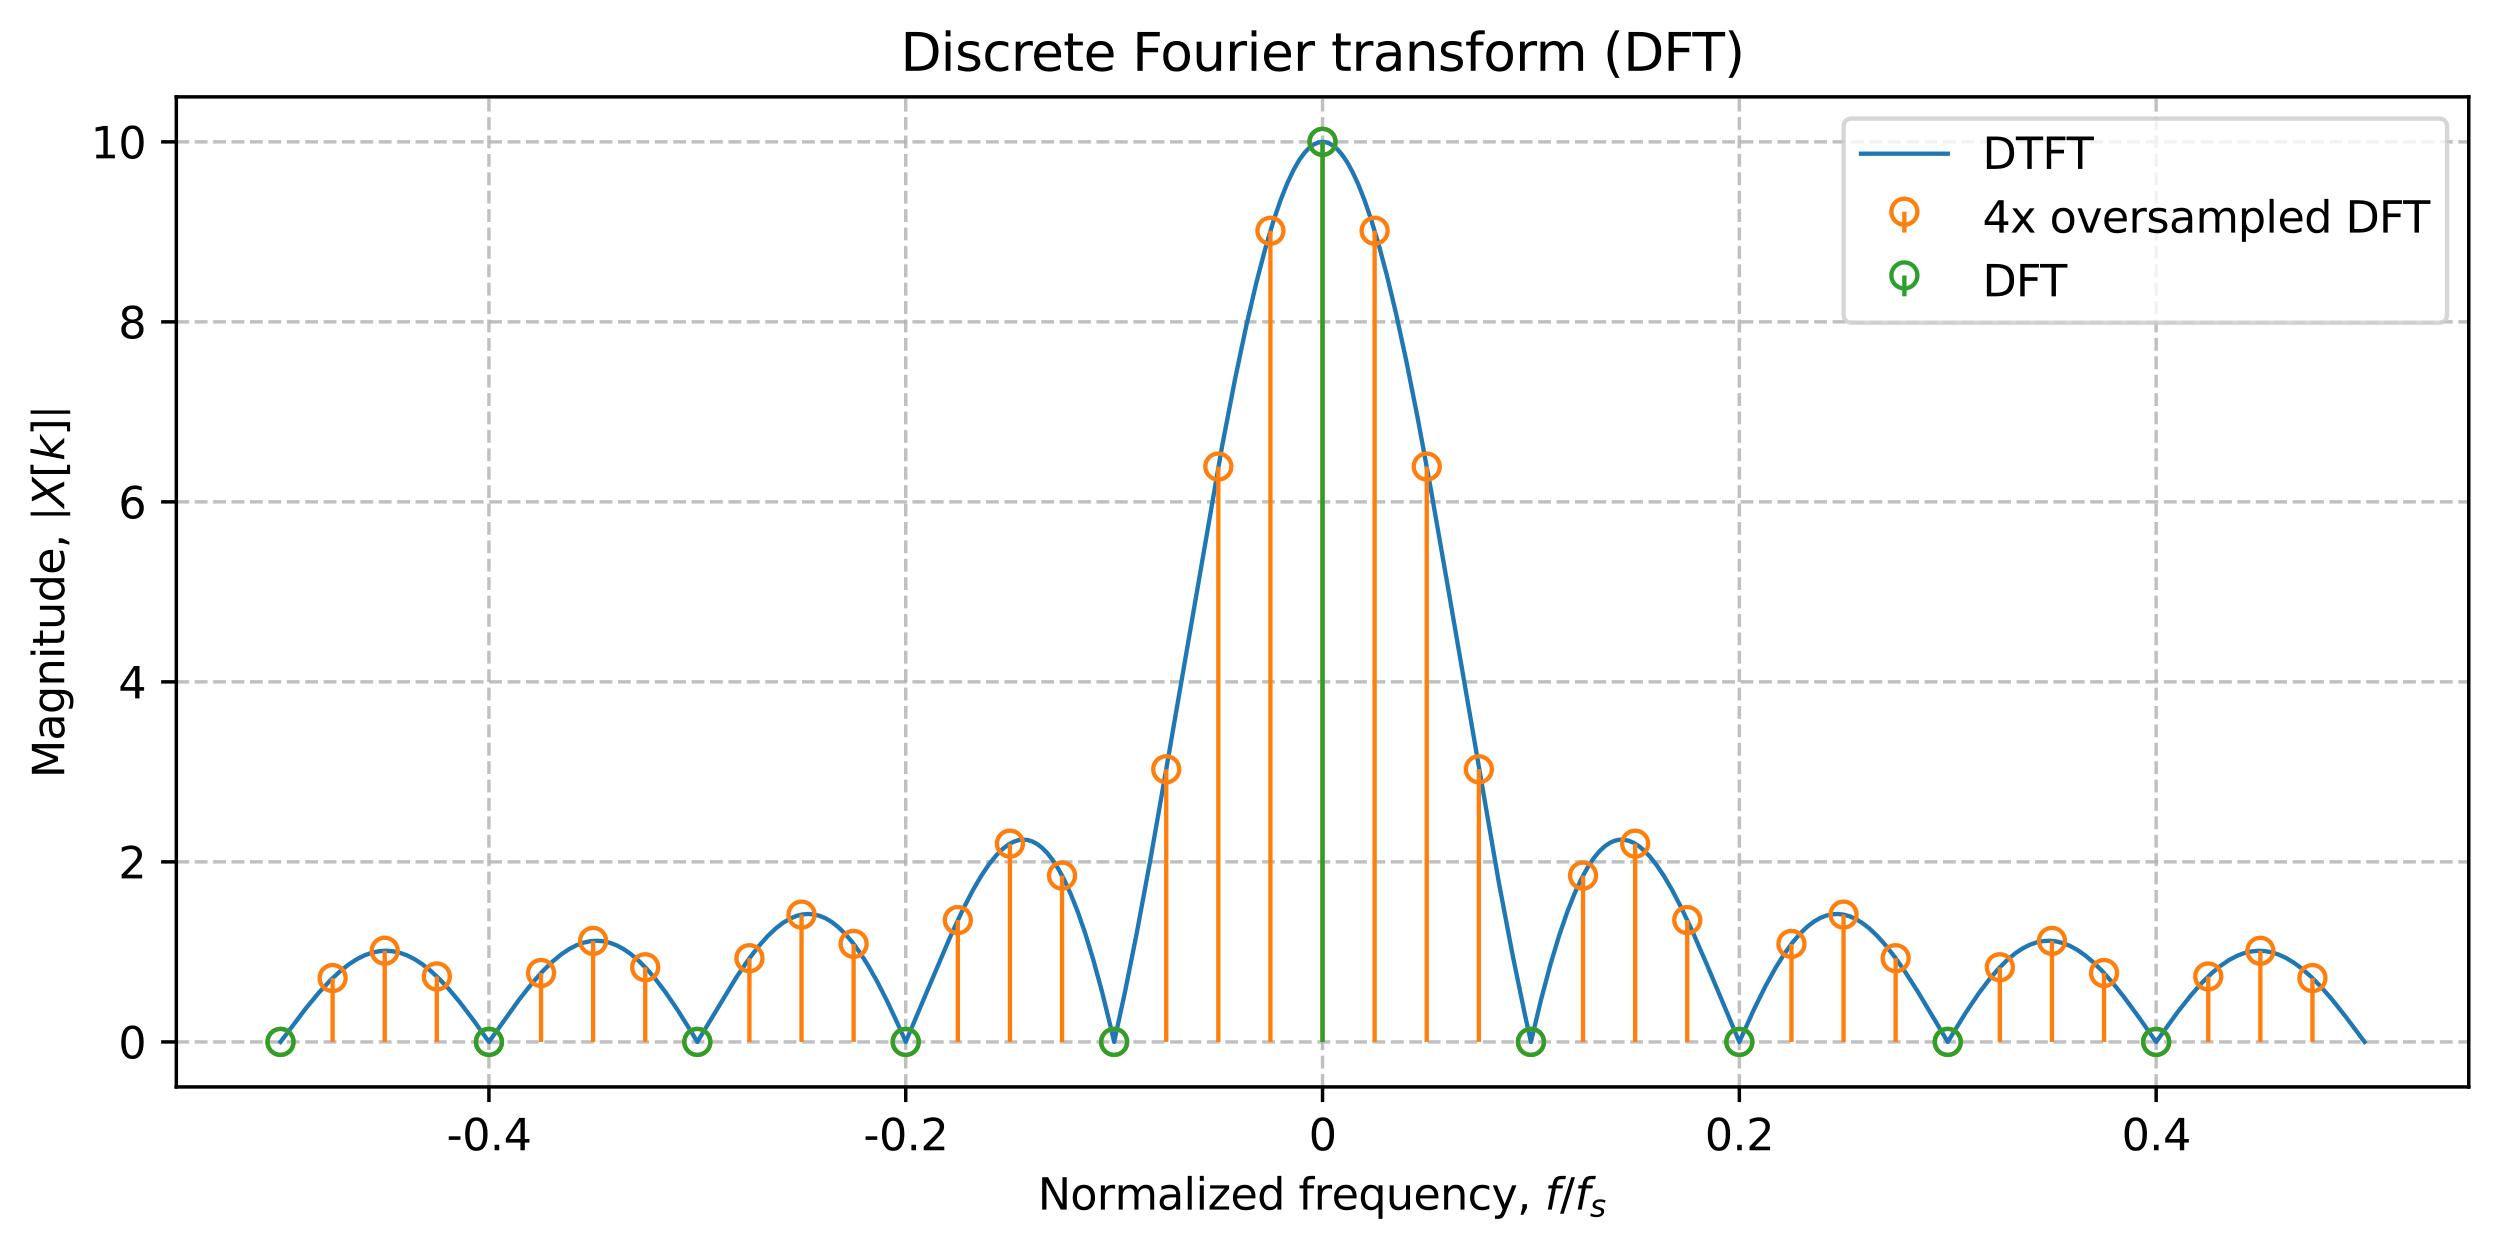 <?xml version="1.0" encoding="utf-8" standalone="no"?>
<!DOCTYPE svg PUBLIC "-//W3C//DTD SVG 1.1//EN"
  "http://www.w3.org/Graphics/SVG/1.1/DTD/svg11.dtd">
<svg xmlns:xlink="http://www.w3.org/1999/xlink" width="576pt" height="288pt" viewBox="0 0 576 288" xmlns="http://www.w3.org/2000/svg" version="1.1">
 <defs>
  <style type="text/css">*{stroke-linejoin: round; stroke-linecap: butt}</style>
 </defs>
 <g id="figure_1">
  <g id="patch_1">
   <path d="M 0 288 
L 576 288 
L 576 0 
L 0 0 
z
" style="fill: #ffffff"/>
  </g>
  <g id="axes_1">
   <g id="patch_2">
    <path d="M 40.625 250.422 
L 568.8 250.422 
L 568.8 22.318 
L 40.625 22.318 
z
" style="fill: #ffffff"/>
   </g>
   <g id="matplotlib.axis_1">
    <g id="xtick_1">
     <g id="line2d_1">
      <path d="M 112.649 250.422 
L 112.649 22.318 
" clip-path="url(#p7cb2b5f58c)" style="fill: none; stroke-dasharray: 2.96,1.28; stroke-dashoffset: 0; stroke: #b0b0b0; stroke-opacity: 0.8; stroke-width: 0.8"/>
     </g>
     <g id="line2d_2">
      <defs>
       <path id="mbdc175f877" d="M 0 0 
L 0 3.5 
" style="stroke: #000000; stroke-width: 0.8"/>
      </defs>
      <g>
       <use xlink:href="#mbdc175f877" x="112.649" y="250.422" style="stroke: #000000; stroke-width: 0.8"/>
      </g>
     </g>
     <g id="text_1">
      <!-- -0.4 -->
      <g transform="translate(102.893 265.02) scale(0.1 -0.1)">
       <defs>
        <path id="DejaVuSans-2d" d="M 313 2009 
L 1997 2009 
L 1997 1497 
L 313 1497 
L 313 2009 
z
" transform="scale(0.016)"/>
        <path id="DejaVuSans-30" d="M 2034 4250 
Q 1547 4250 1301 3770 
Q 1056 3291 1056 2328 
Q 1056 1369 1301 889 
Q 1547 409 2034 409 
Q 2525 409 2770 889 
Q 3016 1369 3016 2328 
Q 3016 3291 2770 3770 
Q 2525 4250 2034 4250 
z
M 2034 4750 
Q 2819 4750 3233 4129 
Q 3647 3509 3647 2328 
Q 3647 1150 3233 529 
Q 2819 -91 2034 -91 
Q 1250 -91 836 529 
Q 422 1150 422 2328 
Q 422 3509 836 4129 
Q 1250 4750 2034 4750 
z
" transform="scale(0.016)"/>
        <path id="DejaVuSans-2e" d="M 684 794 
L 1344 794 
L 1344 0 
L 684 0 
L 684 794 
z
" transform="scale(0.016)"/>
        <path id="DejaVuSans-34" d="M 2419 4116 
L 825 1625 
L 2419 1625 
L 2419 4116 
z
M 2253 4666 
L 3047 4666 
L 3047 1625 
L 3713 1625 
L 3713 1100 
L 3047 1100 
L 3047 0 
L 2419 0 
L 2419 1100 
L 313 1100 
L 313 1709 
L 2253 4666 
z
" transform="scale(0.016)"/>
       </defs>
       <use xlink:href="#DejaVuSans-2d"/>
       <use xlink:href="#DejaVuSans-30" transform="translate(36.084 0)"/>
       <use xlink:href="#DejaVuSans-2e" transform="translate(99.707 0)"/>
       <use xlink:href="#DejaVuSans-34" transform="translate(131.494 0)"/>
      </g>
     </g>
    </g>
    <g id="xtick_2">
     <g id="line2d_3">
      <path d="M 208.681 250.422 
L 208.681 22.318 
" clip-path="url(#p7cb2b5f58c)" style="fill: none; stroke-dasharray: 2.96,1.28; stroke-dashoffset: 0; stroke: #b0b0b0; stroke-opacity: 0.8; stroke-width: 0.8"/>
     </g>
     <g id="line2d_4">
      <g>
       <use xlink:href="#mbdc175f877" x="208.681" y="250.422" style="stroke: #000000; stroke-width: 0.8"/>
      </g>
     </g>
     <g id="text_2">
      <!-- -0.2 -->
      <g transform="translate(198.925 265.02) scale(0.1 -0.1)">
       <defs>
        <path id="DejaVuSans-32" d="M 1228 531 
L 3431 531 
L 3431 0 
L 469 0 
L 469 531 
Q 828 903 1448 1529 
Q 2069 2156 2228 2338 
Q 2531 2678 2651 2914 
Q 2772 3150 2772 3378 
Q 2772 3750 2511 3984 
Q 2250 4219 1831 4219 
Q 1534 4219 1204 4116 
Q 875 4013 500 3803 
L 500 4441 
Q 881 4594 1212 4672 
Q 1544 4750 1819 4750 
Q 2544 4750 2975 4387 
Q 3406 4025 3406 3419 
Q 3406 3131 3298 2873 
Q 3191 2616 2906 2266 
Q 2828 2175 2409 1742 
Q 1991 1309 1228 531 
z
" transform="scale(0.016)"/>
       </defs>
       <use xlink:href="#DejaVuSans-2d"/>
       <use xlink:href="#DejaVuSans-30" transform="translate(36.084 0)"/>
       <use xlink:href="#DejaVuSans-2e" transform="translate(99.707 0)"/>
       <use xlink:href="#DejaVuSans-32" transform="translate(131.494 0)"/>
      </g>
     </g>
    </g>
    <g id="xtick_3">
     <g id="line2d_5">
      <path d="M 304.713 250.422 
L 304.713 22.318 
" clip-path="url(#p7cb2b5f58c)" style="fill: none; stroke-dasharray: 2.96,1.28; stroke-dashoffset: 0; stroke: #b0b0b0; stroke-opacity: 0.8; stroke-width: 0.8"/>
     </g>
     <g id="line2d_6">
      <g>
       <use xlink:href="#mbdc175f877" x="304.713" y="250.422" style="stroke: #000000; stroke-width: 0.8"/>
      </g>
     </g>
     <g id="text_3">
      <!-- 0 -->
      <g transform="translate(301.531 265.02) scale(0.1 -0.1)">
       <use xlink:href="#DejaVuSans-30"/>
      </g>
     </g>
    </g>
    <g id="xtick_4">
     <g id="line2d_7">
      <path d="M 400.745 250.422 
L 400.745 22.318 
" clip-path="url(#p7cb2b5f58c)" style="fill: none; stroke-dasharray: 2.96,1.28; stroke-dashoffset: 0; stroke: #b0b0b0; stroke-opacity: 0.8; stroke-width: 0.8"/>
     </g>
     <g id="line2d_8">
      <g>
       <use xlink:href="#mbdc175f877" x="400.745" y="250.422" style="stroke: #000000; stroke-width: 0.8"/>
      </g>
     </g>
     <g id="text_4">
      <!-- 0.2 -->
      <g transform="translate(392.793 265.02) scale(0.1 -0.1)">
       <use xlink:href="#DejaVuSans-30"/>
       <use xlink:href="#DejaVuSans-2e" transform="translate(63.623 0)"/>
       <use xlink:href="#DejaVuSans-32" transform="translate(95.41 0)"/>
      </g>
     </g>
    </g>
    <g id="xtick_5">
     <g id="line2d_9">
      <path d="M 496.777 250.422 
L 496.777 22.318 
" clip-path="url(#p7cb2b5f58c)" style="fill: none; stroke-dasharray: 2.96,1.28; stroke-dashoffset: 0; stroke: #b0b0b0; stroke-opacity: 0.8; stroke-width: 0.8"/>
     </g>
     <g id="line2d_10">
      <g>
       <use xlink:href="#mbdc175f877" x="496.777" y="250.422" style="stroke: #000000; stroke-width: 0.8"/>
      </g>
     </g>
     <g id="text_5">
      <!-- 0.4 -->
      <g transform="translate(488.825 265.02) scale(0.1 -0.1)">
       <use xlink:href="#DejaVuSans-30"/>
       <use xlink:href="#DejaVuSans-2e" transform="translate(63.623 0)"/>
       <use xlink:href="#DejaVuSans-34" transform="translate(95.41 0)"/>
      </g>
     </g>
    </g>
    <g id="text_6">
     <!-- Normalized frequency, $f/f_s$ -->
     <g transform="translate(239.113 278.7) scale(0.1 -0.1)">
      <defs>
       <path id="DejaVuSans-4e" d="M 628 4666 
L 1478 4666 
L 3547 763 
L 3547 4666 
L 4159 4666 
L 4159 0 
L 3309 0 
L 1241 3903 
L 1241 0 
L 628 0 
L 628 4666 
z
" transform="scale(0.016)"/>
       <path id="DejaVuSans-6f" d="M 1959 3097 
Q 1497 3097 1228 2736 
Q 959 2375 959 1747 
Q 959 1119 1226 758 
Q 1494 397 1959 397 
Q 2419 397 2687 759 
Q 2956 1122 2956 1747 
Q 2956 2369 2687 2733 
Q 2419 3097 1959 3097 
z
M 1959 3584 
Q 2709 3584 3137 3096 
Q 3566 2609 3566 1747 
Q 3566 888 3137 398 
Q 2709 -91 1959 -91 
Q 1206 -91 779 398 
Q 353 888 353 1747 
Q 353 2609 779 3096 
Q 1206 3584 1959 3584 
z
" transform="scale(0.016)"/>
       <path id="DejaVuSans-72" d="M 2631 2963 
Q 2534 3019 2420 3045 
Q 2306 3072 2169 3072 
Q 1681 3072 1420 2755 
Q 1159 2438 1159 1844 
L 1159 0 
L 581 0 
L 581 3500 
L 1159 3500 
L 1159 2956 
Q 1341 3275 1631 3429 
Q 1922 3584 2338 3584 
Q 2397 3584 2469 3576 
Q 2541 3569 2628 3553 
L 2631 2963 
z
" transform="scale(0.016)"/>
       <path id="DejaVuSans-6d" d="M 3328 2828 
Q 3544 3216 3844 3400 
Q 4144 3584 4550 3584 
Q 5097 3584 5394 3201 
Q 5691 2819 5691 2113 
L 5691 0 
L 5113 0 
L 5113 2094 
Q 5113 2597 4934 2840 
Q 4756 3084 4391 3084 
Q 3944 3084 3684 2787 
Q 3425 2491 3425 1978 
L 3425 0 
L 2847 0 
L 2847 2094 
Q 2847 2600 2669 2842 
Q 2491 3084 2119 3084 
Q 1678 3084 1418 2786 
Q 1159 2488 1159 1978 
L 1159 0 
L 581 0 
L 581 3500 
L 1159 3500 
L 1159 2956 
Q 1356 3278 1631 3431 
Q 1906 3584 2284 3584 
Q 2666 3584 2933 3390 
Q 3200 3197 3328 2828 
z
" transform="scale(0.016)"/>
       <path id="DejaVuSans-61" d="M 2194 1759 
Q 1497 1759 1228 1600 
Q 959 1441 959 1056 
Q 959 750 1161 570 
Q 1363 391 1709 391 
Q 2188 391 2477 730 
Q 2766 1069 2766 1631 
L 2766 1759 
L 2194 1759 
z
M 3341 1997 
L 3341 0 
L 2766 0 
L 2766 531 
Q 2569 213 2275 61 
Q 1981 -91 1556 -91 
Q 1019 -91 701 211 
Q 384 513 384 1019 
Q 384 1609 779 1909 
Q 1175 2209 1959 2209 
L 2766 2209 
L 2766 2266 
Q 2766 2663 2505 2880 
Q 2244 3097 1772 3097 
Q 1472 3097 1187 3025 
Q 903 2953 641 2809 
L 641 3341 
Q 956 3463 1253 3523 
Q 1550 3584 1831 3584 
Q 2591 3584 2966 3190 
Q 3341 2797 3341 1997 
z
" transform="scale(0.016)"/>
       <path id="DejaVuSans-6c" d="M 603 4863 
L 1178 4863 
L 1178 0 
L 603 0 
L 603 4863 
z
" transform="scale(0.016)"/>
       <path id="DejaVuSans-69" d="M 603 3500 
L 1178 3500 
L 1178 0 
L 603 0 
L 603 3500 
z
M 603 4863 
L 1178 4863 
L 1178 4134 
L 603 4134 
L 603 4863 
z
" transform="scale(0.016)"/>
       <path id="DejaVuSans-7a" d="M 353 3500 
L 3084 3500 
L 3084 2975 
L 922 459 
L 3084 459 
L 3084 0 
L 275 0 
L 275 525 
L 2438 3041 
L 353 3041 
L 353 3500 
z
" transform="scale(0.016)"/>
       <path id="DejaVuSans-65" d="M 3597 1894 
L 3597 1613 
L 953 1613 
Q 991 1019 1311 708 
Q 1631 397 2203 397 
Q 2534 397 2845 478 
Q 3156 559 3463 722 
L 3463 178 
Q 3153 47 2828 -22 
Q 2503 -91 2169 -91 
Q 1331 -91 842 396 
Q 353 884 353 1716 
Q 353 2575 817 3079 
Q 1281 3584 2069 3584 
Q 2775 3584 3186 3129 
Q 3597 2675 3597 1894 
z
M 3022 2063 
Q 3016 2534 2758 2815 
Q 2500 3097 2075 3097 
Q 1594 3097 1305 2825 
Q 1016 2553 972 2059 
L 3022 2063 
z
" transform="scale(0.016)"/>
       <path id="DejaVuSans-64" d="M 2906 2969 
L 2906 4863 
L 3481 4863 
L 3481 0 
L 2906 0 
L 2906 525 
Q 2725 213 2448 61 
Q 2172 -91 1784 -91 
Q 1150 -91 751 415 
Q 353 922 353 1747 
Q 353 2572 751 3078 
Q 1150 3584 1784 3584 
Q 2172 3584 2448 3432 
Q 2725 3281 2906 2969 
z
M 947 1747 
Q 947 1113 1208 752 
Q 1469 391 1925 391 
Q 2381 391 2643 752 
Q 2906 1113 2906 1747 
Q 2906 2381 2643 2742 
Q 2381 3103 1925 3103 
Q 1469 3103 1208 2742 
Q 947 2381 947 1747 
z
" transform="scale(0.016)"/>
       <path id="DejaVuSans-20" transform="scale(0.016)"/>
       <path id="DejaVuSans-66" d="M 2375 4863 
L 2375 4384 
L 1825 4384 
Q 1516 4384 1395 4259 
Q 1275 4134 1275 3809 
L 1275 3500 
L 2222 3500 
L 2222 3053 
L 1275 3053 
L 1275 0 
L 697 0 
L 697 3053 
L 147 3053 
L 147 3500 
L 697 3500 
L 697 3744 
Q 697 4328 969 4595 
Q 1241 4863 1831 4863 
L 2375 4863 
z
" transform="scale(0.016)"/>
       <path id="DejaVuSans-71" d="M 947 1747 
Q 947 1113 1208 752 
Q 1469 391 1925 391 
Q 2381 391 2643 752 
Q 2906 1113 2906 1747 
Q 2906 2381 2643 2742 
Q 2381 3103 1925 3103 
Q 1469 3103 1208 2742 
Q 947 2381 947 1747 
z
M 2906 525 
Q 2725 213 2448 61 
Q 2172 -91 1784 -91 
Q 1150 -91 751 415 
Q 353 922 353 1747 
Q 353 2572 751 3078 
Q 1150 3584 1784 3584 
Q 2172 3584 2448 3432 
Q 2725 3281 2906 2969 
L 2906 3500 
L 3481 3500 
L 3481 -1331 
L 2906 -1331 
L 2906 525 
z
" transform="scale(0.016)"/>
       <path id="DejaVuSans-75" d="M 544 1381 
L 544 3500 
L 1119 3500 
L 1119 1403 
Q 1119 906 1312 657 
Q 1506 409 1894 409 
Q 2359 409 2629 706 
Q 2900 1003 2900 1516 
L 2900 3500 
L 3475 3500 
L 3475 0 
L 2900 0 
L 2900 538 
Q 2691 219 2414 64 
Q 2138 -91 1772 -91 
Q 1169 -91 856 284 
Q 544 659 544 1381 
z
M 1991 3584 
L 1991 3584 
z
" transform="scale(0.016)"/>
       <path id="DejaVuSans-6e" d="M 3513 2113 
L 3513 0 
L 2938 0 
L 2938 2094 
Q 2938 2591 2744 2837 
Q 2550 3084 2163 3084 
Q 1697 3084 1428 2787 
Q 1159 2491 1159 1978 
L 1159 0 
L 581 0 
L 581 3500 
L 1159 3500 
L 1159 2956 
Q 1366 3272 1645 3428 
Q 1925 3584 2291 3584 
Q 2894 3584 3203 3211 
Q 3513 2838 3513 2113 
z
" transform="scale(0.016)"/>
       <path id="DejaVuSans-63" d="M 3122 3366 
L 3122 2828 
Q 2878 2963 2633 3030 
Q 2388 3097 2138 3097 
Q 1578 3097 1268 2742 
Q 959 2388 959 1747 
Q 959 1106 1268 751 
Q 1578 397 2138 397 
Q 2388 397 2633 464 
Q 2878 531 3122 666 
L 3122 134 
Q 2881 22 2623 -34 
Q 2366 -91 2075 -91 
Q 1284 -91 818 406 
Q 353 903 353 1747 
Q 353 2603 823 3093 
Q 1294 3584 2113 3584 
Q 2378 3584 2631 3529 
Q 2884 3475 3122 3366 
z
" transform="scale(0.016)"/>
       <path id="DejaVuSans-79" d="M 2059 -325 
Q 1816 -950 1584 -1140 
Q 1353 -1331 966 -1331 
L 506 -1331 
L 506 -850 
L 844 -850 
Q 1081 -850 1212 -737 
Q 1344 -625 1503 -206 
L 1606 56 
L 191 3500 
L 800 3500 
L 1894 763 
L 2988 3500 
L 3597 3500 
L 2059 -325 
z
" transform="scale(0.016)"/>
       <path id="DejaVuSans-2c" d="M 750 794 
L 1409 794 
L 1409 256 
L 897 -744 
L 494 -744 
L 750 256 
L 750 794 
z
" transform="scale(0.016)"/>
       <path id="DejaVuSans-Oblique-66" d="M 3059 4863 
L 2969 4384 
L 2419 4384 
Q 2106 4384 1964 4261 
Q 1822 4138 1753 3809 
L 1691 3500 
L 2638 3500 
L 2553 3053 
L 1606 3053 
L 1013 0 
L 434 0 
L 1031 3053 
L 481 3053 
L 563 3500 
L 1113 3500 
L 1159 3744 
Q 1278 4363 1576 4613 
Q 1875 4863 2516 4863 
L 3059 4863 
z
" transform="scale(0.016)"/>
       <path id="DejaVuSans-2f" d="M 1625 4666 
L 2156 4666 
L 531 -594 
L 0 -594 
L 1625 4666 
z
" transform="scale(0.016)"/>
       <path id="DejaVuSans-Oblique-73" d="M 3200 3397 
L 3091 2853 
Q 2863 2978 2609 3040 
Q 2356 3103 2088 3103 
Q 1634 3103 1373 2948 
Q 1113 2794 1113 2528 
Q 1113 2219 1719 2053 
Q 1766 2041 1788 2034 
L 1972 1978 
Q 2547 1819 2739 1644 
Q 2931 1469 2931 1166 
Q 2931 609 2489 259 
Q 2047 -91 1331 -91 
Q 1053 -91 747 -37 
Q 441 16 72 128 
L 184 722 
Q 500 559 806 475 
Q 1113 391 1394 391 
Q 1816 391 2080 572 
Q 2344 753 2344 1031 
Q 2344 1331 1650 1516 
L 1591 1531 
L 1394 1581 
Q 956 1697 753 1886 
Q 550 2075 550 2369 
Q 550 2928 970 3256 
Q 1391 3584 2113 3584 
Q 2397 3584 2667 3537 
Q 2938 3491 3200 3397 
z
" transform="scale(0.016)"/>
      </defs>
      <use xlink:href="#DejaVuSans-4e" transform="translate(0 0.016)"/>
      <use xlink:href="#DejaVuSans-6f" transform="translate(74.805 0.016)"/>
      <use xlink:href="#DejaVuSans-72" transform="translate(135.986 0.016)"/>
      <use xlink:href="#DejaVuSans-6d" transform="translate(177.1 0.016)"/>
      <use xlink:href="#DejaVuSans-61" transform="translate(274.512 0.016)"/>
      <use xlink:href="#DejaVuSans-6c" transform="translate(335.791 0.016)"/>
      <use xlink:href="#DejaVuSans-69" transform="translate(363.574 0.016)"/>
      <use xlink:href="#DejaVuSans-7a" transform="translate(391.357 0.016)"/>
      <use xlink:href="#DejaVuSans-65" transform="translate(443.848 0.016)"/>
      <use xlink:href="#DejaVuSans-64" transform="translate(505.371 0.016)"/>
      <use xlink:href="#DejaVuSans-20" transform="translate(568.848 0.016)"/>
      <use xlink:href="#DejaVuSans-66" transform="translate(600.635 0.016)"/>
      <use xlink:href="#DejaVuSans-72" transform="translate(635.84 0.016)"/>
      <use xlink:href="#DejaVuSans-65" transform="translate(676.953 0.016)"/>
      <use xlink:href="#DejaVuSans-71" transform="translate(738.477 0.016)"/>
      <use xlink:href="#DejaVuSans-75" transform="translate(801.953 0.016)"/>
      <use xlink:href="#DejaVuSans-65" transform="translate(865.332 0.016)"/>
      <use xlink:href="#DejaVuSans-6e" transform="translate(926.855 0.016)"/>
      <use xlink:href="#DejaVuSans-63" transform="translate(990.234 0.016)"/>
      <use xlink:href="#DejaVuSans-79" transform="translate(1045.215 0.016)"/>
      <use xlink:href="#DejaVuSans-2c" transform="translate(1104.395 0.016)"/>
      <use xlink:href="#DejaVuSans-20" transform="translate(1136.182 0.016)"/>
      <use xlink:href="#DejaVuSans-Oblique-66" transform="translate(1167.969 0.016)"/>
      <use xlink:href="#DejaVuSans-2f" transform="translate(1203.174 0.016)"/>
      <use xlink:href="#DejaVuSans-Oblique-66" transform="translate(1236.865 0.016)"/>
      <use xlink:href="#DejaVuSans-Oblique-73" transform="translate(1272.07 -16.391) scale(0.7)"/>
     </g>
    </g>
   </g>
   <g id="matplotlib.axis_2">
    <g id="ytick_1">
     <g id="line2d_11">
      <path d="M 40.625 240.054 
L 568.8 240.054 
" clip-path="url(#p7cb2b5f58c)" style="fill: none; stroke-dasharray: 2.96,1.28; stroke-dashoffset: 0; stroke: #b0b0b0; stroke-opacity: 0.8; stroke-width: 0.8"/>
     </g>
     <g id="line2d_12">
      <defs>
       <path id="m07ac262a34" d="M 0 0 
L -3.5 0 
" style="stroke: #000000; stroke-width: 0.8"/>
      </defs>
      <g>
       <use xlink:href="#m07ac262a34" x="40.625" y="240.054" style="stroke: #000000; stroke-width: 0.8"/>
      </g>
     </g>
     <g id="text_7">
      <!-- 0 -->
      <g transform="translate(27.262 243.853) scale(0.1 -0.1)">
       <use xlink:href="#DejaVuSans-30"/>
      </g>
     </g>
    </g>
    <g id="ytick_2">
     <g id="line2d_13">
      <path d="M 40.625 198.58 
L 568.8 198.58 
" clip-path="url(#p7cb2b5f58c)" style="fill: none; stroke-dasharray: 2.96,1.28; stroke-dashoffset: 0; stroke: #b0b0b0; stroke-opacity: 0.8; stroke-width: 0.8"/>
     </g>
     <g id="line2d_14">
      <g>
       <use xlink:href="#m07ac262a34" x="40.625" y="198.58" style="stroke: #000000; stroke-width: 0.8"/>
      </g>
     </g>
     <g id="text_8">
      <!-- 2 -->
      <g transform="translate(27.262 202.379) scale(0.1 -0.1)">
       <use xlink:href="#DejaVuSans-32"/>
      </g>
     </g>
    </g>
    <g id="ytick_3">
     <g id="line2d_15">
      <path d="M 40.625 157.107 
L 568.8 157.107 
" clip-path="url(#p7cb2b5f58c)" style="fill: none; stroke-dasharray: 2.96,1.28; stroke-dashoffset: 0; stroke: #b0b0b0; stroke-opacity: 0.8; stroke-width: 0.8"/>
     </g>
     <g id="line2d_16">
      <g>
       <use xlink:href="#m07ac262a34" x="40.625" y="157.107" style="stroke: #000000; stroke-width: 0.8"/>
      </g>
     </g>
     <g id="text_9">
      <!-- 4 -->
      <g transform="translate(27.262 160.906) scale(0.1 -0.1)">
       <use xlink:href="#DejaVuSans-34"/>
      </g>
     </g>
    </g>
    <g id="ytick_4">
     <g id="line2d_17">
      <path d="M 40.625 115.633 
L 568.8 115.633 
" clip-path="url(#p7cb2b5f58c)" style="fill: none; stroke-dasharray: 2.96,1.28; stroke-dashoffset: 0; stroke: #b0b0b0; stroke-opacity: 0.8; stroke-width: 0.8"/>
     </g>
     <g id="line2d_18">
      <g>
       <use xlink:href="#m07ac262a34" x="40.625" y="115.633" style="stroke: #000000; stroke-width: 0.8"/>
      </g>
     </g>
     <g id="text_10">
      <!-- 6 -->
      <g transform="translate(27.262 119.433) scale(0.1 -0.1)">
       <defs>
        <path id="DejaVuSans-36" d="M 2113 2584 
Q 1688 2584 1439 2293 
Q 1191 2003 1191 1497 
Q 1191 994 1439 701 
Q 1688 409 2113 409 
Q 2538 409 2786 701 
Q 3034 994 3034 1497 
Q 3034 2003 2786 2293 
Q 2538 2584 2113 2584 
z
M 3366 4563 
L 3366 3988 
Q 3128 4100 2886 4159 
Q 2644 4219 2406 4219 
Q 1781 4219 1451 3797 
Q 1122 3375 1075 2522 
Q 1259 2794 1537 2939 
Q 1816 3084 2150 3084 
Q 2853 3084 3261 2657 
Q 3669 2231 3669 1497 
Q 3669 778 3244 343 
Q 2819 -91 2113 -91 
Q 1303 -91 875 529 
Q 447 1150 447 2328 
Q 447 3434 972 4092 
Q 1497 4750 2381 4750 
Q 2619 4750 2861 4703 
Q 3103 4656 3366 4563 
z
" transform="scale(0.016)"/>
       </defs>
       <use xlink:href="#DejaVuSans-36"/>
      </g>
     </g>
    </g>
    <g id="ytick_5">
     <g id="line2d_19">
      <path d="M 40.625 74.16 
L 568.8 74.16 
" clip-path="url(#p7cb2b5f58c)" style="fill: none; stroke-dasharray: 2.96,1.28; stroke-dashoffset: 0; stroke: #b0b0b0; stroke-opacity: 0.8; stroke-width: 0.8"/>
     </g>
     <g id="line2d_20">
      <g>
       <use xlink:href="#m07ac262a34" x="40.625" y="74.16" style="stroke: #000000; stroke-width: 0.8"/>
      </g>
     </g>
     <g id="text_11">
      <!-- 8 -->
      <g transform="translate(27.262 77.959) scale(0.1 -0.1)">
       <defs>
        <path id="DejaVuSans-38" d="M 2034 2216 
Q 1584 2216 1326 1975 
Q 1069 1734 1069 1313 
Q 1069 891 1326 650 
Q 1584 409 2034 409 
Q 2484 409 2743 651 
Q 3003 894 3003 1313 
Q 3003 1734 2745 1975 
Q 2488 2216 2034 2216 
z
M 1403 2484 
Q 997 2584 770 2862 
Q 544 3141 544 3541 
Q 544 4100 942 4425 
Q 1341 4750 2034 4750 
Q 2731 4750 3128 4425 
Q 3525 4100 3525 3541 
Q 3525 3141 3298 2862 
Q 3072 2584 2669 2484 
Q 3125 2378 3379 2068 
Q 3634 1759 3634 1313 
Q 3634 634 3220 271 
Q 2806 -91 2034 -91 
Q 1263 -91 848 271 
Q 434 634 434 1313 
Q 434 1759 690 2068 
Q 947 2378 1403 2484 
z
M 1172 3481 
Q 1172 3119 1398 2916 
Q 1625 2713 2034 2713 
Q 2441 2713 2670 2916 
Q 2900 3119 2900 3481 
Q 2900 3844 2670 4047 
Q 2441 4250 2034 4250 
Q 1625 4250 1398 4047 
Q 1172 3844 1172 3481 
z
" transform="scale(0.016)"/>
       </defs>
       <use xlink:href="#DejaVuSans-38"/>
      </g>
     </g>
    </g>
    <g id="ytick_6">
     <g id="line2d_21">
      <path d="M 40.625 32.686 
L 568.8 32.686 
" clip-path="url(#p7cb2b5f58c)" style="fill: none; stroke-dasharray: 2.96,1.28; stroke-dashoffset: 0; stroke: #b0b0b0; stroke-opacity: 0.8; stroke-width: 0.8"/>
     </g>
     <g id="line2d_22">
      <g>
       <use xlink:href="#m07ac262a34" x="40.625" y="32.686" style="stroke: #000000; stroke-width: 0.8"/>
      </g>
     </g>
     <g id="text_12">
      <!-- 10 -->
      <g transform="translate(20.9 36.486) scale(0.1 -0.1)">
       <defs>
        <path id="DejaVuSans-31" d="M 794 531 
L 1825 531 
L 1825 4091 
L 703 3866 
L 703 4441 
L 1819 4666 
L 2450 4666 
L 2450 531 
L 3481 531 
L 3481 0 
L 794 0 
L 794 531 
z
" transform="scale(0.016)"/>
       </defs>
       <use xlink:href="#DejaVuSans-31"/>
       <use xlink:href="#DejaVuSans-30" transform="translate(63.623 0)"/>
      </g>
     </g>
    </g>
    <g id="text_13">
     <!-- Magnitude, $\left| X[k] \right|$ -->
     <g transform="translate(14.8 179.27) rotate(-90) scale(0.1 -0.1)">
      <defs>
       <path id="DejaVuSans-4d" d="M 628 4666 
L 1569 4666 
L 2759 1491 
L 3956 4666 
L 4897 4666 
L 4897 0 
L 4281 0 
L 4281 4097 
L 3078 897 
L 2444 897 
L 1241 4097 
L 1241 0 
L 628 0 
L 628 4666 
z
" transform="scale(0.016)"/>
       <path id="DejaVuSans-67" d="M 2906 1791 
Q 2906 2416 2648 2759 
Q 2391 3103 1925 3103 
Q 1463 3103 1205 2759 
Q 947 2416 947 1791 
Q 947 1169 1205 825 
Q 1463 481 1925 481 
Q 2391 481 2648 825 
Q 2906 1169 2906 1791 
z
M 3481 434 
Q 3481 -459 3084 -895 
Q 2688 -1331 1869 -1331 
Q 1566 -1331 1297 -1286 
Q 1028 -1241 775 -1147 
L 775 -588 
Q 1028 -725 1275 -790 
Q 1522 -856 1778 -856 
Q 2344 -856 2625 -561 
Q 2906 -266 2906 331 
L 2906 616 
Q 2728 306 2450 153 
Q 2172 0 1784 0 
Q 1141 0 747 490 
Q 353 981 353 1791 
Q 353 2603 747 3093 
Q 1141 3584 1784 3584 
Q 2172 3584 2450 3431 
Q 2728 3278 2906 2969 
L 2906 3500 
L 3481 3500 
L 3481 434 
z
" transform="scale(0.016)"/>
       <path id="DejaVuSans-74" d="M 1172 4494 
L 1172 3500 
L 2356 3500 
L 2356 3053 
L 1172 3053 
L 1172 1153 
Q 1172 725 1289 603 
Q 1406 481 1766 481 
L 2356 481 
L 2356 0 
L 1766 0 
Q 1100 0 847 248 
Q 594 497 594 1153 
L 594 3053 
L 172 3053 
L 172 3500 
L 594 3500 
L 594 4494 
L 1172 4494 
z
" transform="scale(0.016)"/>
       <path id="DejaVuSans-7c" d="M 1344 4891 
L 1344 -1509 
L 813 -1509 
L 813 4891 
L 1344 4891 
z
" transform="scale(0.016)"/>
       <path id="DejaVuSans-Oblique-58" d="M 878 4666 
L 1516 4666 
L 2316 2981 
L 3763 4666 
L 4500 4666 
L 2578 2438 
L 3738 0 
L 3103 0 
L 2163 1966 
L 459 0 
L -275 0 
L 1906 2509 
L 878 4666 
z
" transform="scale(0.016)"/>
       <path id="DejaVuSans-5b" d="M 550 4863 
L 1875 4863 
L 1875 4416 
L 1125 4416 
L 1125 -397 
L 1875 -397 
L 1875 -844 
L 550 -844 
L 550 4863 
z
" transform="scale(0.016)"/>
       <path id="DejaVuSans-Oblique-6b" d="M 1172 4863 
L 1747 4863 
L 1197 2028 
L 3169 3500 
L 3916 3500 
L 1716 1825 
L 3322 0 
L 2625 0 
L 1131 1709 
L 800 0 
L 225 0 
L 1172 4863 
z
" transform="scale(0.016)"/>
       <path id="DejaVuSans-5d" d="M 1947 4863 
L 1947 -844 
L 622 -844 
L 622 -397 
L 1369 -397 
L 1369 4416 
L 622 4416 
L 622 4863 
L 1947 4863 
z
" transform="scale(0.016)"/>
      </defs>
      <use xlink:href="#DejaVuSans-4d" transform="translate(0 0.016)"/>
      <use xlink:href="#DejaVuSans-61" transform="translate(86.279 0.016)"/>
      <use xlink:href="#DejaVuSans-67" transform="translate(147.559 0.016)"/>
      <use xlink:href="#DejaVuSans-6e" transform="translate(211.035 0.016)"/>
      <use xlink:href="#DejaVuSans-69" transform="translate(274.414 0.016)"/>
      <use xlink:href="#DejaVuSans-74" transform="translate(302.197 0.016)"/>
      <use xlink:href="#DejaVuSans-75" transform="translate(341.406 0.016)"/>
      <use xlink:href="#DejaVuSans-64" transform="translate(404.785 0.016)"/>
      <use xlink:href="#DejaVuSans-65" transform="translate(468.262 0.016)"/>
      <use xlink:href="#DejaVuSans-2c" transform="translate(529.785 0.016)"/>
      <use xlink:href="#DejaVuSans-20" transform="translate(561.572 0.016)"/>
      <use xlink:href="#DejaVuSans-7c" transform="translate(593.359 7.812) scale(0.892)"/>
      <use xlink:href="#DejaVuSans-Oblique-58" transform="translate(623.387 0.016)"/>
      <use xlink:href="#DejaVuSans-5b" transform="translate(691.893 0.016)"/>
      <use xlink:href="#DejaVuSans-Oblique-6b" transform="translate(730.906 0.016)"/>
      <use xlink:href="#DejaVuSans-5d" transform="translate(788.817 0.016)"/>
      <use xlink:href="#DejaVuSans-7c" transform="translate(827.83 7.812) scale(0.892)"/>
     </g>
    </g>
   </g>
   <g id="line2d_23">
    <path d="M 64.633 240.054 
L 70.489 232.296 
L 73.576 228.581 
L 76.127 225.848 
L 78.374 223.756 
L 80.413 222.155 
L 82.298 220.95 
L 84.068 220.077 
L 85.752 219.49 
L 87.378 219.157 
L 88.968 219.056 
L 90.549 219.179 
L 92.142 219.527 
L 93.772 220.113 
L 95.462 220.961 
L 97.239 222.106 
L 99.132 223.596 
L 101.178 225.496 
L 103.432 227.903 
L 105.989 230.971 
L 109.067 235.028 
L 112.649 240.053 
L 112.762 239.893 
L 119.646 230.261 
L 122.661 226.452 
L 125.155 223.647 
L 127.346 221.508 
L 129.327 219.875 
L 131.153 218.652 
L 132.859 217.77 
L 134.475 217.181 
L 136.028 216.848 
L 137.541 216.75 
L 139.039 216.875 
L 140.545 217.226 
L 142.081 217.814 
L 143.669 218.665 
L 145.333 219.812 
L 147.096 221.306 
L 148.987 223.206 
L 151.045 225.597 
L 153.326 228.6 
L 155.938 232.42 
L 159.145 237.527 
L 160.665 240.053 
L 160.737 239.932 
L 169.753 225.019 
L 172.515 220.982 
L 174.836 217.969 
L 176.88 215.669 
L 178.722 213.92 
L 180.41 212.615 
L 181.975 211.68 
L 183.445 211.054 
L 184.844 210.696 
L 186.197 210.578 
L 187.527 210.684 
L 188.859 211.014 
L 190.213 211.582 
L 191.61 212.414 
L 193.069 213.547 
L 194.61 215.032 
L 196.249 216.929 
L 198.01 219.315 
L 199.917 222.287 
L 202.011 225.975 
L 204.355 230.568 
L 207.077 236.411 
L 208.681 240.053 
L 208.755 239.883 
L 213.241 229.233 
L 218.903 215.904 
L 221.8 209.656 
L 224.146 205.105 
L 226.164 201.657 
L 227.946 199.036 
L 229.544 197.067 
L 230.991 195.625 
L 232.312 194.611 
L 233.531 193.947 
L 234.67 193.574 
L 235.756 193.449 
L 236.812 193.55 
L 237.866 193.877 
L 238.94 194.446 
L 240.054 195.295 
L 241.224 196.474 
L 242.462 198.047 
L 243.778 200.091 
L 245.182 202.694 
L 246.681 205.957 
L 248.283 209.994 
L 249.999 214.939 
L 251.84 220.945 
L 253.823 228.195 
L 255.972 236.917 
L 256.697 240.053 
L 256.758 239.783 
L 259.188 228.587 
L 261.904 214.986 
L 265.048 198.064 
L 269.009 175.448 
L 281.55 102.91 
L 284.571 87.264 
L 287.156 75.013 
L 289.443 65.211 
L 291.502 57.331 
L 293.373 51.021 
L 295.081 46.014 
L 296.644 42.093 
L 298.076 39.079 
L 299.386 36.818 
L 300.585 35.173 
L 301.684 34.028 
L 302.694 33.283 
L 303.634 32.857 
L 304.527 32.692 
L 305.398 32.755 
L 306.278 33.045 
L 307.194 33.587 
L 308.166 34.429 
L 309.214 35.641 
L 310.348 37.307 
L 311.581 39.527 
L 312.921 42.417 
L 314.379 46.108 
L 315.967 50.753 
L 317.699 56.53 
L 319.594 63.652 
L 321.68 72.388 
L 324.002 83.1 
L 326.635 96.334 
L 329.735 113.101 
L 333.752 136.148 
L 345.337 203.344 
L 348.564 220.331 
L 351.333 233.758 
L 352.729 240.053 
L 352.769 239.878 
L 355.107 230.126 
L 357.25 222.116 
L 359.229 215.55 
L 361.066 210.201 
L 362.777 205.882 
L 364.372 202.437 
L 365.861 199.732 
L 367.253 197.649 
L 368.555 196.086 
L 369.778 194.955 
L 370.933 194.18 
L 372.036 193.701 
L 373.106 193.475 
L 374.167 193.478 
L 375.245 193.704 
L 376.364 194.171 
L 377.549 194.912 
L 378.822 195.977 
L 380.205 197.435 
L 381.721 199.366 
L 383.399 201.877 
L 385.279 205.105 
L 387.426 209.25 
L 389.966 214.659 
L 393.25 222.214 
L 400.745 240.053 
L 400.83 239.856 
L 404.129 232.532 
L 406.773 227.185 
L 409.071 223.021 
L 411.135 219.729 
L 413.02 217.126 
L 414.763 215.087 
L 416.388 213.519 
L 417.916 212.346 
L 419.366 211.506 
L 420.756 210.953 
L 422.108 210.652 
L 423.443 210.581 
L 424.784 210.733 
L 426.154 211.115 
L 427.578 211.745 
L 429.078 212.658 
L 430.68 213.9 
L 432.411 215.53 
L 434.308 217.631 
L 436.423 220.317 
L 438.849 223.771 
L 441.792 228.369 
L 446.135 235.616 
L 448.761 240.053 
L 448.821 239.952 
L 452.952 233.244 
L 455.863 228.929 
L 458.322 225.67 
L 460.503 223.135 
L 462.49 221.158 
L 464.328 219.634 
L 466.05 218.489 
L 467.683 217.665 
L 469.249 217.119 
L 470.772 216.822 
L 472.275 216.754 
L 473.781 216.909 
L 475.312 217.292 
L 476.895 217.919 
L 478.552 218.821 
L 480.311 220.036 
L 482.205 221.621 
L 484.276 223.653 
L 486.593 226.248 
L 489.285 229.61 
L 492.704 234.26 
L 496.777 240.053 
L 496.873 239.915 
L 501.776 233.117 
L 504.823 229.267 
L 507.36 226.407 
L 509.601 224.206 
L 511.639 222.509 
L 513.526 221.219 
L 515.299 220.271 
L 516.987 219.616 
L 518.615 219.221 
L 520.207 219.061 
L 521.789 219.125 
L 523.382 219.413 
L 525.012 219.937 
L 526.702 220.716 
L 528.479 221.786 
L 530.374 223.191 
L 532.425 224.996 
L 534.69 227.295 
L 537.269 230.241 
L 540.398 234.17 
L 544.792 240.053 
L 544.792 240.053 
" clip-path="url(#p7cb2b5f58c)" style="fill: none; stroke: #1f77b4; stroke-linecap: square"/>
   </g>
   <g id="line2d_24"/>
   <g id="LineCollection_1">
    <path d="M 64.633 240.054 
L 64.633 240.054 
" clip-path="url(#p7cb2b5f58c)" style="fill: none; stroke: #ff7f0e"/>
    <path d="M 76.637 240.054 
L 76.637 225.345 
" clip-path="url(#p7cb2b5f58c)" style="fill: none; stroke: #ff7f0e"/>
    <path d="M 88.641 240.054 
L 88.641 219.058 
" clip-path="url(#p7cb2b5f58c)" style="fill: none; stroke: #ff7f0e"/>
    <path d="M 100.645 240.054 
L 100.645 224.974 
" clip-path="url(#p7cb2b5f58c)" style="fill: none; stroke: #ff7f0e"/>
    <path d="M 112.649 240.054 
L 112.649 240.054 
" clip-path="url(#p7cb2b5f58c)" style="fill: none; stroke: #ff7f0e"/>
    <path d="M 124.653 240.054 
L 124.653 224.182 
" clip-path="url(#p7cb2b5f58c)" style="fill: none; stroke: #ff7f0e"/>
    <path d="M 136.657 240.054 
L 136.657 216.78 
" clip-path="url(#p7cb2b5f58c)" style="fill: none; stroke: #ff7f0e"/>
    <path d="M 148.661 240.054 
L 148.661 222.856 
" clip-path="url(#p7cb2b5f58c)" style="fill: none; stroke: #ff7f0e"/>
    <path d="M 160.665 240.054 
L 160.665 240.054 
" clip-path="url(#p7cb2b5f58c)" style="fill: none; stroke: #ff7f0e"/>
    <path d="M 172.669 240.054 
L 172.669 220.77 
" clip-path="url(#p7cb2b5f58c)" style="fill: none; stroke: #ff7f0e"/>
    <path d="M 184.673 240.054 
L 184.673 210.727 
" clip-path="url(#p7cb2b5f58c)" style="fill: none; stroke: #ff7f0e"/>
    <path d="M 196.677 240.054 
L 196.677 217.476 
" clip-path="url(#p7cb2b5f58c)" style="fill: none; stroke: #ff7f0e"/>
    <path d="M 208.681 240.054 
L 208.681 240.054 
" clip-path="url(#p7cb2b5f58c)" style="fill: none; stroke: #ff7f0e"/>
    <path d="M 220.685 240.054 
L 220.685 211.99 
" clip-path="url(#p7cb2b5f58c)" style="fill: none; stroke: #ff7f0e"/>
    <path d="M 232.689 240.054 
L 232.689 194.377 
" clip-path="url(#p7cb2b5f58c)" style="fill: none; stroke: #ff7f0e"/>
    <path d="M 244.693 240.054 
L 244.693 201.737 
" clip-path="url(#p7cb2b5f58c)" style="fill: none; stroke: #ff7f0e"/>
    <path d="M 256.697 240.054 
L 256.697 240.054 
" clip-path="url(#p7cb2b5f58c)" style="fill: none; stroke: #ff7f0e"/>
    <path d="M 268.701 240.054 
L 268.701 177.242 
" clip-path="url(#p7cb2b5f58c)" style="fill: none; stroke: #ff7f0e"/>
    <path d="M 280.705 240.054 
L 280.705 107.495 
" clip-path="url(#p7cb2b5f58c)" style="fill: none; stroke: #ff7f0e"/>
    <path d="M 292.709 240.054 
L 292.709 53.166 
" clip-path="url(#p7cb2b5f58c)" style="fill: none; stroke: #ff7f0e"/>
    <path d="M 304.713 240.054 
L 304.713 32.686 
" clip-path="url(#p7cb2b5f58c)" style="fill: none; stroke: #ff7f0e"/>
    <path d="M 316.717 240.054 
L 316.717 53.166 
" clip-path="url(#p7cb2b5f58c)" style="fill: none; stroke: #ff7f0e"/>
    <path d="M 328.721 240.054 
L 328.721 107.495 
" clip-path="url(#p7cb2b5f58c)" style="fill: none; stroke: #ff7f0e"/>
    <path d="M 340.725 240.054 
L 340.725 177.242 
" clip-path="url(#p7cb2b5f58c)" style="fill: none; stroke: #ff7f0e"/>
    <path d="M 352.729 240.054 
L 352.729 240.054 
" clip-path="url(#p7cb2b5f58c)" style="fill: none; stroke: #ff7f0e"/>
    <path d="M 364.733 240.054 
L 364.733 201.737 
" clip-path="url(#p7cb2b5f58c)" style="fill: none; stroke: #ff7f0e"/>
    <path d="M 376.737 240.054 
L 376.737 194.377 
" clip-path="url(#p7cb2b5f58c)" style="fill: none; stroke: #ff7f0e"/>
    <path d="M 388.741 240.054 
L 388.741 211.99 
" clip-path="url(#p7cb2b5f58c)" style="fill: none; stroke: #ff7f0e"/>
    <path d="M 400.745 240.054 
L 400.745 240.054 
" clip-path="url(#p7cb2b5f58c)" style="fill: none; stroke: #ff7f0e"/>
    <path d="M 412.749 240.054 
L 412.749 217.476 
" clip-path="url(#p7cb2b5f58c)" style="fill: none; stroke: #ff7f0e"/>
    <path d="M 424.753 240.054 
L 424.753 210.727 
" clip-path="url(#p7cb2b5f58c)" style="fill: none; stroke: #ff7f0e"/>
    <path d="M 436.757 240.054 
L 436.757 220.77 
" clip-path="url(#p7cb2b5f58c)" style="fill: none; stroke: #ff7f0e"/>
    <path d="M 448.761 240.054 
L 448.761 240.054 
" clip-path="url(#p7cb2b5f58c)" style="fill: none; stroke: #ff7f0e"/>
    <path d="M 460.765 240.054 
L 460.765 222.856 
" clip-path="url(#p7cb2b5f58c)" style="fill: none; stroke: #ff7f0e"/>
    <path d="M 472.769 240.054 
L 472.769 216.78 
" clip-path="url(#p7cb2b5f58c)" style="fill: none; stroke: #ff7f0e"/>
    <path d="M 484.773 240.054 
L 484.773 224.182 
" clip-path="url(#p7cb2b5f58c)" style="fill: none; stroke: #ff7f0e"/>
    <path d="M 496.777 240.054 
L 496.777 240.054 
" clip-path="url(#p7cb2b5f58c)" style="fill: none; stroke: #ff7f0e"/>
    <path d="M 508.781 240.054 
L 508.781 224.974 
" clip-path="url(#p7cb2b5f58c)" style="fill: none; stroke: #ff7f0e"/>
    <path d="M 520.785 240.054 
L 520.785 219.058 
" clip-path="url(#p7cb2b5f58c)" style="fill: none; stroke: #ff7f0e"/>
    <path d="M 532.789 240.054 
L 532.789 225.345 
" clip-path="url(#p7cb2b5f58c)" style="fill: none; stroke: #ff7f0e"/>
   </g>
   <g id="line2d_25">
    <defs>
     <path id="mda4064e7d5" d="M 0 3 
C 0.796 3 1.559 2.684 2.121 2.121 
C 2.684 1.559 3 0.796 3 0 
C 3 -0.796 2.684 -1.559 2.121 -2.121 
C 1.559 -2.684 0.796 -3 0 -3 
C -0.796 -3 -1.559 -2.684 -2.121 -2.121 
C -2.684 -1.559 -3 -0.796 -3 0 
C -3 0.796 -2.684 1.559 -2.121 2.121 
C -1.559 2.684 -0.796 3 0 3 
z
" style="stroke: #ff7f0e"/>
    </defs>
    <g clip-path="url(#p7cb2b5f58c)">
     <use xlink:href="#mda4064e7d5" x="64.633" y="240.054" style="fill-opacity: 0; stroke: #ff7f0e"/>
     <use xlink:href="#mda4064e7d5" x="76.637" y="225.345" style="fill-opacity: 0; stroke: #ff7f0e"/>
     <use xlink:href="#mda4064e7d5" x="88.641" y="219.058" style="fill-opacity: 0; stroke: #ff7f0e"/>
     <use xlink:href="#mda4064e7d5" x="100.645" y="224.974" style="fill-opacity: 0; stroke: #ff7f0e"/>
     <use xlink:href="#mda4064e7d5" x="112.649" y="240.054" style="fill-opacity: 0; stroke: #ff7f0e"/>
     <use xlink:href="#mda4064e7d5" x="124.653" y="224.182" style="fill-opacity: 0; stroke: #ff7f0e"/>
     <use xlink:href="#mda4064e7d5" x="136.657" y="216.78" style="fill-opacity: 0; stroke: #ff7f0e"/>
     <use xlink:href="#mda4064e7d5" x="148.661" y="222.856" style="fill-opacity: 0; stroke: #ff7f0e"/>
     <use xlink:href="#mda4064e7d5" x="160.665" y="240.054" style="fill-opacity: 0; stroke: #ff7f0e"/>
     <use xlink:href="#mda4064e7d5" x="172.669" y="220.77" style="fill-opacity: 0; stroke: #ff7f0e"/>
     <use xlink:href="#mda4064e7d5" x="184.673" y="210.727" style="fill-opacity: 0; stroke: #ff7f0e"/>
     <use xlink:href="#mda4064e7d5" x="196.677" y="217.476" style="fill-opacity: 0; stroke: #ff7f0e"/>
     <use xlink:href="#mda4064e7d5" x="208.681" y="240.054" style="fill-opacity: 0; stroke: #ff7f0e"/>
     <use xlink:href="#mda4064e7d5" x="220.685" y="211.99" style="fill-opacity: 0; stroke: #ff7f0e"/>
     <use xlink:href="#mda4064e7d5" x="232.689" y="194.377" style="fill-opacity: 0; stroke: #ff7f0e"/>
     <use xlink:href="#mda4064e7d5" x="244.693" y="201.737" style="fill-opacity: 0; stroke: #ff7f0e"/>
     <use xlink:href="#mda4064e7d5" x="256.697" y="240.054" style="fill-opacity: 0; stroke: #ff7f0e"/>
     <use xlink:href="#mda4064e7d5" x="268.701" y="177.242" style="fill-opacity: 0; stroke: #ff7f0e"/>
     <use xlink:href="#mda4064e7d5" x="280.705" y="107.495" style="fill-opacity: 0; stroke: #ff7f0e"/>
     <use xlink:href="#mda4064e7d5" x="292.709" y="53.166" style="fill-opacity: 0; stroke: #ff7f0e"/>
     <use xlink:href="#mda4064e7d5" x="304.713" y="32.686" style="fill-opacity: 0; stroke: #ff7f0e"/>
     <use xlink:href="#mda4064e7d5" x="316.717" y="53.166" style="fill-opacity: 0; stroke: #ff7f0e"/>
     <use xlink:href="#mda4064e7d5" x="328.721" y="107.495" style="fill-opacity: 0; stroke: #ff7f0e"/>
     <use xlink:href="#mda4064e7d5" x="340.725" y="177.242" style="fill-opacity: 0; stroke: #ff7f0e"/>
     <use xlink:href="#mda4064e7d5" x="352.729" y="240.054" style="fill-opacity: 0; stroke: #ff7f0e"/>
     <use xlink:href="#mda4064e7d5" x="364.733" y="201.737" style="fill-opacity: 0; stroke: #ff7f0e"/>
     <use xlink:href="#mda4064e7d5" x="376.737" y="194.377" style="fill-opacity: 0; stroke: #ff7f0e"/>
     <use xlink:href="#mda4064e7d5" x="388.741" y="211.99" style="fill-opacity: 0; stroke: #ff7f0e"/>
     <use xlink:href="#mda4064e7d5" x="400.745" y="240.054" style="fill-opacity: 0; stroke: #ff7f0e"/>
     <use xlink:href="#mda4064e7d5" x="412.749" y="217.476" style="fill-opacity: 0; stroke: #ff7f0e"/>
     <use xlink:href="#mda4064e7d5" x="424.753" y="210.727" style="fill-opacity: 0; stroke: #ff7f0e"/>
     <use xlink:href="#mda4064e7d5" x="436.757" y="220.77" style="fill-opacity: 0; stroke: #ff7f0e"/>
     <use xlink:href="#mda4064e7d5" x="448.761" y="240.054" style="fill-opacity: 0; stroke: #ff7f0e"/>
     <use xlink:href="#mda4064e7d5" x="460.765" y="222.856" style="fill-opacity: 0; stroke: #ff7f0e"/>
     <use xlink:href="#mda4064e7d5" x="472.769" y="216.78" style="fill-opacity: 0; stroke: #ff7f0e"/>
     <use xlink:href="#mda4064e7d5" x="484.773" y="224.182" style="fill-opacity: 0; stroke: #ff7f0e"/>
     <use xlink:href="#mda4064e7d5" x="496.777" y="240.054" style="fill-opacity: 0; stroke: #ff7f0e"/>
     <use xlink:href="#mda4064e7d5" x="508.781" y="224.974" style="fill-opacity: 0; stroke: #ff7f0e"/>
     <use xlink:href="#mda4064e7d5" x="520.785" y="219.058" style="fill-opacity: 0; stroke: #ff7f0e"/>
     <use xlink:href="#mda4064e7d5" x="532.789" y="225.345" style="fill-opacity: 0; stroke: #ff7f0e"/>
    </g>
   </g>
   <g id="line2d_26">
    <path d="M 64.633 240.054 
L 532.789 240.054 
" clip-path="url(#p7cb2b5f58c)" style="fill: none; stroke: #000000; stroke-opacity: 0; stroke-linecap: square"/>
   </g>
   <g id="line2d_27"/>
   <g id="LineCollection_2">
    <path d="M 64.633 240.054 
L 64.633 240.054 
" clip-path="url(#p7cb2b5f58c)" style="fill: none; stroke: #2ca02c"/>
    <path d="M 112.649 240.054 
L 112.649 240.054 
" clip-path="url(#p7cb2b5f58c)" style="fill: none; stroke: #2ca02c"/>
    <path d="M 160.665 240.054 
L 160.665 240.054 
" clip-path="url(#p7cb2b5f58c)" style="fill: none; stroke: #2ca02c"/>
    <path d="M 208.681 240.054 
L 208.681 240.054 
" clip-path="url(#p7cb2b5f58c)" style="fill: none; stroke: #2ca02c"/>
    <path d="M 256.697 240.054 
L 256.697 240.054 
" clip-path="url(#p7cb2b5f58c)" style="fill: none; stroke: #2ca02c"/>
    <path d="M 304.713 240.054 
L 304.713 32.686 
" clip-path="url(#p7cb2b5f58c)" style="fill: none; stroke: #2ca02c"/>
    <path d="M 352.729 240.054 
L 352.729 240.054 
" clip-path="url(#p7cb2b5f58c)" style="fill: none; stroke: #2ca02c"/>
    <path d="M 400.745 240.054 
L 400.745 240.054 
" clip-path="url(#p7cb2b5f58c)" style="fill: none; stroke: #2ca02c"/>
    <path d="M 448.761 240.054 
L 448.761 240.054 
" clip-path="url(#p7cb2b5f58c)" style="fill: none; stroke: #2ca02c"/>
    <path d="M 496.777 240.054 
L 496.777 240.054 
" clip-path="url(#p7cb2b5f58c)" style="fill: none; stroke: #2ca02c"/>
   </g>
   <g id="line2d_28">
    <defs>
     <path id="m7700221539" d="M 0 3 
C 0.796 3 1.559 2.684 2.121 2.121 
C 2.684 1.559 3 0.796 3 0 
C 3 -0.796 2.684 -1.559 2.121 -2.121 
C 1.559 -2.684 0.796 -3 0 -3 
C -0.796 -3 -1.559 -2.684 -2.121 -2.121 
C -2.684 -1.559 -3 -0.796 -3 0 
C -3 0.796 -2.684 1.559 -2.121 2.121 
C -1.559 2.684 -0.796 3 0 3 
z
" style="stroke: #2ca02c"/>
    </defs>
    <g clip-path="url(#p7cb2b5f58c)">
     <use xlink:href="#m7700221539" x="64.633" y="240.054" style="fill-opacity: 0; stroke: #2ca02c"/>
     <use xlink:href="#m7700221539" x="112.649" y="240.054" style="fill-opacity: 0; stroke: #2ca02c"/>
     <use xlink:href="#m7700221539" x="160.665" y="240.054" style="fill-opacity: 0; stroke: #2ca02c"/>
     <use xlink:href="#m7700221539" x="208.681" y="240.054" style="fill-opacity: 0; stroke: #2ca02c"/>
     <use xlink:href="#m7700221539" x="256.697" y="240.054" style="fill-opacity: 0; stroke: #2ca02c"/>
     <use xlink:href="#m7700221539" x="304.713" y="32.686" style="fill-opacity: 0; stroke: #2ca02c"/>
     <use xlink:href="#m7700221539" x="352.729" y="240.054" style="fill-opacity: 0; stroke: #2ca02c"/>
     <use xlink:href="#m7700221539" x="400.745" y="240.054" style="fill-opacity: 0; stroke: #2ca02c"/>
     <use xlink:href="#m7700221539" x="448.761" y="240.054" style="fill-opacity: 0; stroke: #2ca02c"/>
     <use xlink:href="#m7700221539" x="496.777" y="240.054" style="fill-opacity: 0; stroke: #2ca02c"/>
    </g>
   </g>
   <g id="line2d_29">
    <path d="M 64.633 240.054 
L 496.777 240.054 
" clip-path="url(#p7cb2b5f58c)" style="fill: none; stroke: #000000; stroke-opacity: 0; stroke-linecap: square"/>
   </g>
   <g id="patch_3">
    <path d="M 40.625 250.422 
L 40.625 22.318 
" style="fill: none; stroke: #000000; stroke-width: 0.8; stroke-linejoin: miter; stroke-linecap: square"/>
   </g>
   <g id="patch_4">
    <path d="M 568.8 250.422 
L 568.8 22.318 
" style="fill: none; stroke: #000000; stroke-width: 0.8; stroke-linejoin: miter; stroke-linecap: square"/>
   </g>
   <g id="patch_5">
    <path d="M 40.625 250.422 
L 568.8 250.422 
" style="fill: none; stroke: #000000; stroke-width: 0.8; stroke-linejoin: miter; stroke-linecap: square"/>
   </g>
   <g id="patch_6">
    <path d="M 40.625 22.318 
L 568.8 22.318 
" style="fill: none; stroke: #000000; stroke-width: 0.8; stroke-linejoin: miter; stroke-linecap: square"/>
   </g>
   <g id="text_14">
    <!-- Discrete Fourier transform (DFT) -->
    <g transform="translate(207.488 16.318) scale(0.12 -0.12)">
     <defs>
      <path id="DejaVuSans-44" d="M 1259 4147 
L 1259 519 
L 2022 519 
Q 2988 519 3436 956 
Q 3884 1394 3884 2338 
Q 3884 3275 3436 3711 
Q 2988 4147 2022 4147 
L 1259 4147 
z
M 628 4666 
L 1925 4666 
Q 3281 4666 3915 4102 
Q 4550 3538 4550 2338 
Q 4550 1131 3912 565 
Q 3275 0 1925 0 
L 628 0 
L 628 4666 
z
" transform="scale(0.016)"/>
      <path id="DejaVuSans-73" d="M 2834 3397 
L 2834 2853 
Q 2591 2978 2328 3040 
Q 2066 3103 1784 3103 
Q 1356 3103 1142 2972 
Q 928 2841 928 2578 
Q 928 2378 1081 2264 
Q 1234 2150 1697 2047 
L 1894 2003 
Q 2506 1872 2764 1633 
Q 3022 1394 3022 966 
Q 3022 478 2636 193 
Q 2250 -91 1575 -91 
Q 1294 -91 989 -36 
Q 684 19 347 128 
L 347 722 
Q 666 556 975 473 
Q 1284 391 1588 391 
Q 1994 391 2212 530 
Q 2431 669 2431 922 
Q 2431 1156 2273 1281 
Q 2116 1406 1581 1522 
L 1381 1569 
Q 847 1681 609 1914 
Q 372 2147 372 2553 
Q 372 3047 722 3315 
Q 1072 3584 1716 3584 
Q 2034 3584 2315 3537 
Q 2597 3491 2834 3397 
z
" transform="scale(0.016)"/>
      <path id="DejaVuSans-46" d="M 628 4666 
L 3309 4666 
L 3309 4134 
L 1259 4134 
L 1259 2759 
L 3109 2759 
L 3109 2228 
L 1259 2228 
L 1259 0 
L 628 0 
L 628 4666 
z
" transform="scale(0.016)"/>
      <path id="DejaVuSans-28" d="M 1984 4856 
Q 1566 4138 1362 3434 
Q 1159 2731 1159 2009 
Q 1159 1288 1364 580 
Q 1569 -128 1984 -844 
L 1484 -844 
Q 1016 -109 783 600 
Q 550 1309 550 2009 
Q 550 2706 781 3412 
Q 1013 4119 1484 4856 
L 1984 4856 
z
" transform="scale(0.016)"/>
      <path id="DejaVuSans-54" d="M -19 4666 
L 3928 4666 
L 3928 4134 
L 2272 4134 
L 2272 0 
L 1638 0 
L 1638 4134 
L -19 4134 
L -19 4666 
z
" transform="scale(0.016)"/>
      <path id="DejaVuSans-29" d="M 513 4856 
L 1013 4856 
Q 1481 4119 1714 3412 
Q 1947 2706 1947 2009 
Q 1947 1309 1714 600 
Q 1481 -109 1013 -844 
L 513 -844 
Q 928 -128 1133 580 
Q 1338 1288 1338 2009 
Q 1338 2731 1133 3434 
Q 928 4138 513 4856 
z
" transform="scale(0.016)"/>
     </defs>
     <use xlink:href="#DejaVuSans-44"/>
     <use xlink:href="#DejaVuSans-69" transform="translate(77.002 0)"/>
     <use xlink:href="#DejaVuSans-73" transform="translate(104.785 0)"/>
     <use xlink:href="#DejaVuSans-63" transform="translate(156.885 0)"/>
     <use xlink:href="#DejaVuSans-72" transform="translate(211.865 0)"/>
     <use xlink:href="#DejaVuSans-65" transform="translate(250.729 0)"/>
     <use xlink:href="#DejaVuSans-74" transform="translate(312.252 0)"/>
     <use xlink:href="#DejaVuSans-65" transform="translate(351.461 0)"/>
     <use xlink:href="#DejaVuSans-20" transform="translate(412.984 0)"/>
     <use xlink:href="#DejaVuSans-46" transform="translate(444.771 0)"/>
     <use xlink:href="#DejaVuSans-6f" transform="translate(498.666 0)"/>
     <use xlink:href="#DejaVuSans-75" transform="translate(559.848 0)"/>
     <use xlink:href="#DejaVuSans-72" transform="translate(623.227 0)"/>
     <use xlink:href="#DejaVuSans-69" transform="translate(664.34 0)"/>
     <use xlink:href="#DejaVuSans-65" transform="translate(692.123 0)"/>
     <use xlink:href="#DejaVuSans-72" transform="translate(753.646 0)"/>
     <use xlink:href="#DejaVuSans-20" transform="translate(794.76 0)"/>
     <use xlink:href="#DejaVuSans-74" transform="translate(826.547 0)"/>
     <use xlink:href="#DejaVuSans-72" transform="translate(865.756 0)"/>
     <use xlink:href="#DejaVuSans-61" transform="translate(906.869 0)"/>
     <use xlink:href="#DejaVuSans-6e" transform="translate(968.148 0)"/>
     <use xlink:href="#DejaVuSans-73" transform="translate(1031.527 0)"/>
     <use xlink:href="#DejaVuSans-66" transform="translate(1083.627 0)"/>
     <use xlink:href="#DejaVuSans-6f" transform="translate(1118.832 0)"/>
     <use xlink:href="#DejaVuSans-72" transform="translate(1180.014 0)"/>
     <use xlink:href="#DejaVuSans-6d" transform="translate(1219.377 0)"/>
     <use xlink:href="#DejaVuSans-20" transform="translate(1316.789 0)"/>
     <use xlink:href="#DejaVuSans-28" transform="translate(1348.576 0)"/>
     <use xlink:href="#DejaVuSans-44" transform="translate(1387.59 0)"/>
     <use xlink:href="#DejaVuSans-46" transform="translate(1464.592 0)"/>
     <use xlink:href="#DejaVuSans-54" transform="translate(1520.361 0)"/>
     <use xlink:href="#DejaVuSans-29" transform="translate(1581.445 0)"/>
    </g>
   </g>
   <g id="legend_1">
    <g id="patch_7">
     <path d="M 426.77 74.353 
L 561.8 74.353 
Q 563.8 74.353 563.8 72.353 
L 563.8 29.318 
Q 563.8 27.318 561.8 27.318 
L 426.77 27.318 
Q 424.77 27.318 424.77 29.318 
L 424.77 72.353 
Q 424.77 74.353 426.77 74.353 
z
" style="fill: #ffffff; opacity: 0.8; stroke: #cccccc; stroke-linejoin: miter"/>
    </g>
    <g id="line2d_30">
     <path d="M 428.77 35.417 
L 438.77 35.417 
L 448.77 35.417 
" style="fill: none; stroke: #1f77b4; stroke-linecap: square"/>
    </g>
    <g id="text_15">
     <!-- DTFT -->
     <g transform="translate(456.77 38.917) scale(0.1 -0.1)">
      <use xlink:href="#DejaVuSans-44"/>
      <use xlink:href="#DejaVuSans-54" transform="translate(77.002 0)"/>
      <use xlink:href="#DejaVuSans-46" transform="translate(138.086 0)"/>
      <use xlink:href="#DejaVuSans-54" transform="translate(193.855 0)"/>
     </g>
    </g>
    <g id="line2d_31">
     <path d="M 438.77 53.595 
L 438.77 48.782 
" style="fill: none; stroke: #ff7f0e"/>
    </g>
    <g id="line2d_32">
     <path d="M 428.77 53.595 
L 448.77 53.595 
" style="fill: none; stroke: #000000; stroke-opacity: 0; stroke-linecap: square"/>
    </g>
    <g id="line2d_33">
     <g>
      <use xlink:href="#mda4064e7d5" x="438.77" y="48.782" style="fill-opacity: 0; stroke: #ff7f0e"/>
     </g>
    </g>
    <g id="text_16">
     <!-- 4x oversampled DFT -->
     <g transform="translate(456.77 53.595) scale(0.1 -0.1)">
      <defs>
       <path id="DejaVuSans-78" d="M 3513 3500 
L 2247 1797 
L 3578 0 
L 2900 0 
L 1881 1375 
L 863 0 
L 184 0 
L 1544 1831 
L 300 3500 
L 978 3500 
L 1906 2253 
L 2834 3500 
L 3513 3500 
z
" transform="scale(0.016)"/>
       <path id="DejaVuSans-76" d="M 191 3500 
L 800 3500 
L 1894 563 
L 2988 3500 
L 3597 3500 
L 2284 0 
L 1503 0 
L 191 3500 
z
" transform="scale(0.016)"/>
       <path id="DejaVuSans-70" d="M 1159 525 
L 1159 -1331 
L 581 -1331 
L 581 3500 
L 1159 3500 
L 1159 2969 
Q 1341 3281 1617 3432 
Q 1894 3584 2278 3584 
Q 2916 3584 3314 3078 
Q 3713 2572 3713 1747 
Q 3713 922 3314 415 
Q 2916 -91 2278 -91 
Q 1894 -91 1617 61 
Q 1341 213 1159 525 
z
M 3116 1747 
Q 3116 2381 2855 2742 
Q 2594 3103 2138 3103 
Q 1681 3103 1420 2742 
Q 1159 2381 1159 1747 
Q 1159 1113 1420 752 
Q 1681 391 2138 391 
Q 2594 391 2855 752 
Q 3116 1113 3116 1747 
z
" transform="scale(0.016)"/>
      </defs>
      <use xlink:href="#DejaVuSans-34"/>
      <use xlink:href="#DejaVuSans-78" transform="translate(63.623 0)"/>
      <use xlink:href="#DejaVuSans-20" transform="translate(122.803 0)"/>
      <use xlink:href="#DejaVuSans-6f" transform="translate(154.59 0)"/>
      <use xlink:href="#DejaVuSans-76" transform="translate(215.771 0)"/>
      <use xlink:href="#DejaVuSans-65" transform="translate(274.951 0)"/>
      <use xlink:href="#DejaVuSans-72" transform="translate(336.475 0)"/>
      <use xlink:href="#DejaVuSans-73" transform="translate(377.588 0)"/>
      <use xlink:href="#DejaVuSans-61" transform="translate(429.688 0)"/>
      <use xlink:href="#DejaVuSans-6d" transform="translate(490.967 0)"/>
      <use xlink:href="#DejaVuSans-70" transform="translate(588.379 0)"/>
      <use xlink:href="#DejaVuSans-6c" transform="translate(651.855 0)"/>
      <use xlink:href="#DejaVuSans-65" transform="translate(679.639 0)"/>
      <use xlink:href="#DejaVuSans-64" transform="translate(741.162 0)"/>
      <use xlink:href="#DejaVuSans-20" transform="translate(804.639 0)"/>
      <use xlink:href="#DejaVuSans-44" transform="translate(836.426 0)"/>
      <use xlink:href="#DejaVuSans-46" transform="translate(913.428 0)"/>
      <use xlink:href="#DejaVuSans-54" transform="translate(969.197 0)"/>
     </g>
    </g>
    <g id="line2d_34">
     <path d="M 438.77 68.273 
L 438.77 63.46 
" style="fill: none; stroke: #2ca02c"/>
    </g>
    <g id="line2d_35">
     <path d="M 428.77 68.273 
L 448.77 68.273 
" style="fill: none; stroke: #000000; stroke-opacity: 0; stroke-linecap: square"/>
    </g>
    <g id="line2d_36">
     <g>
      <use xlink:href="#m7700221539" x="438.77" y="63.46" style="fill-opacity: 0; stroke: #2ca02c"/>
     </g>
    </g>
    <g id="text_17">
     <!-- DFT -->
     <g transform="translate(456.77 68.273) scale(0.1 -0.1)">
      <use xlink:href="#DejaVuSans-44"/>
      <use xlink:href="#DejaVuSans-46" transform="translate(77.002 0)"/>
      <use xlink:href="#DejaVuSans-54" transform="translate(132.771 0)"/>
     </g>
    </g>
   </g>
  </g>
 </g>
 <defs>
  <clipPath id="p7cb2b5f58c">
   <rect x="40.625" y="22.318" width="528.175" height="228.104"/>
  </clipPath>
 </defs>
</svg>
